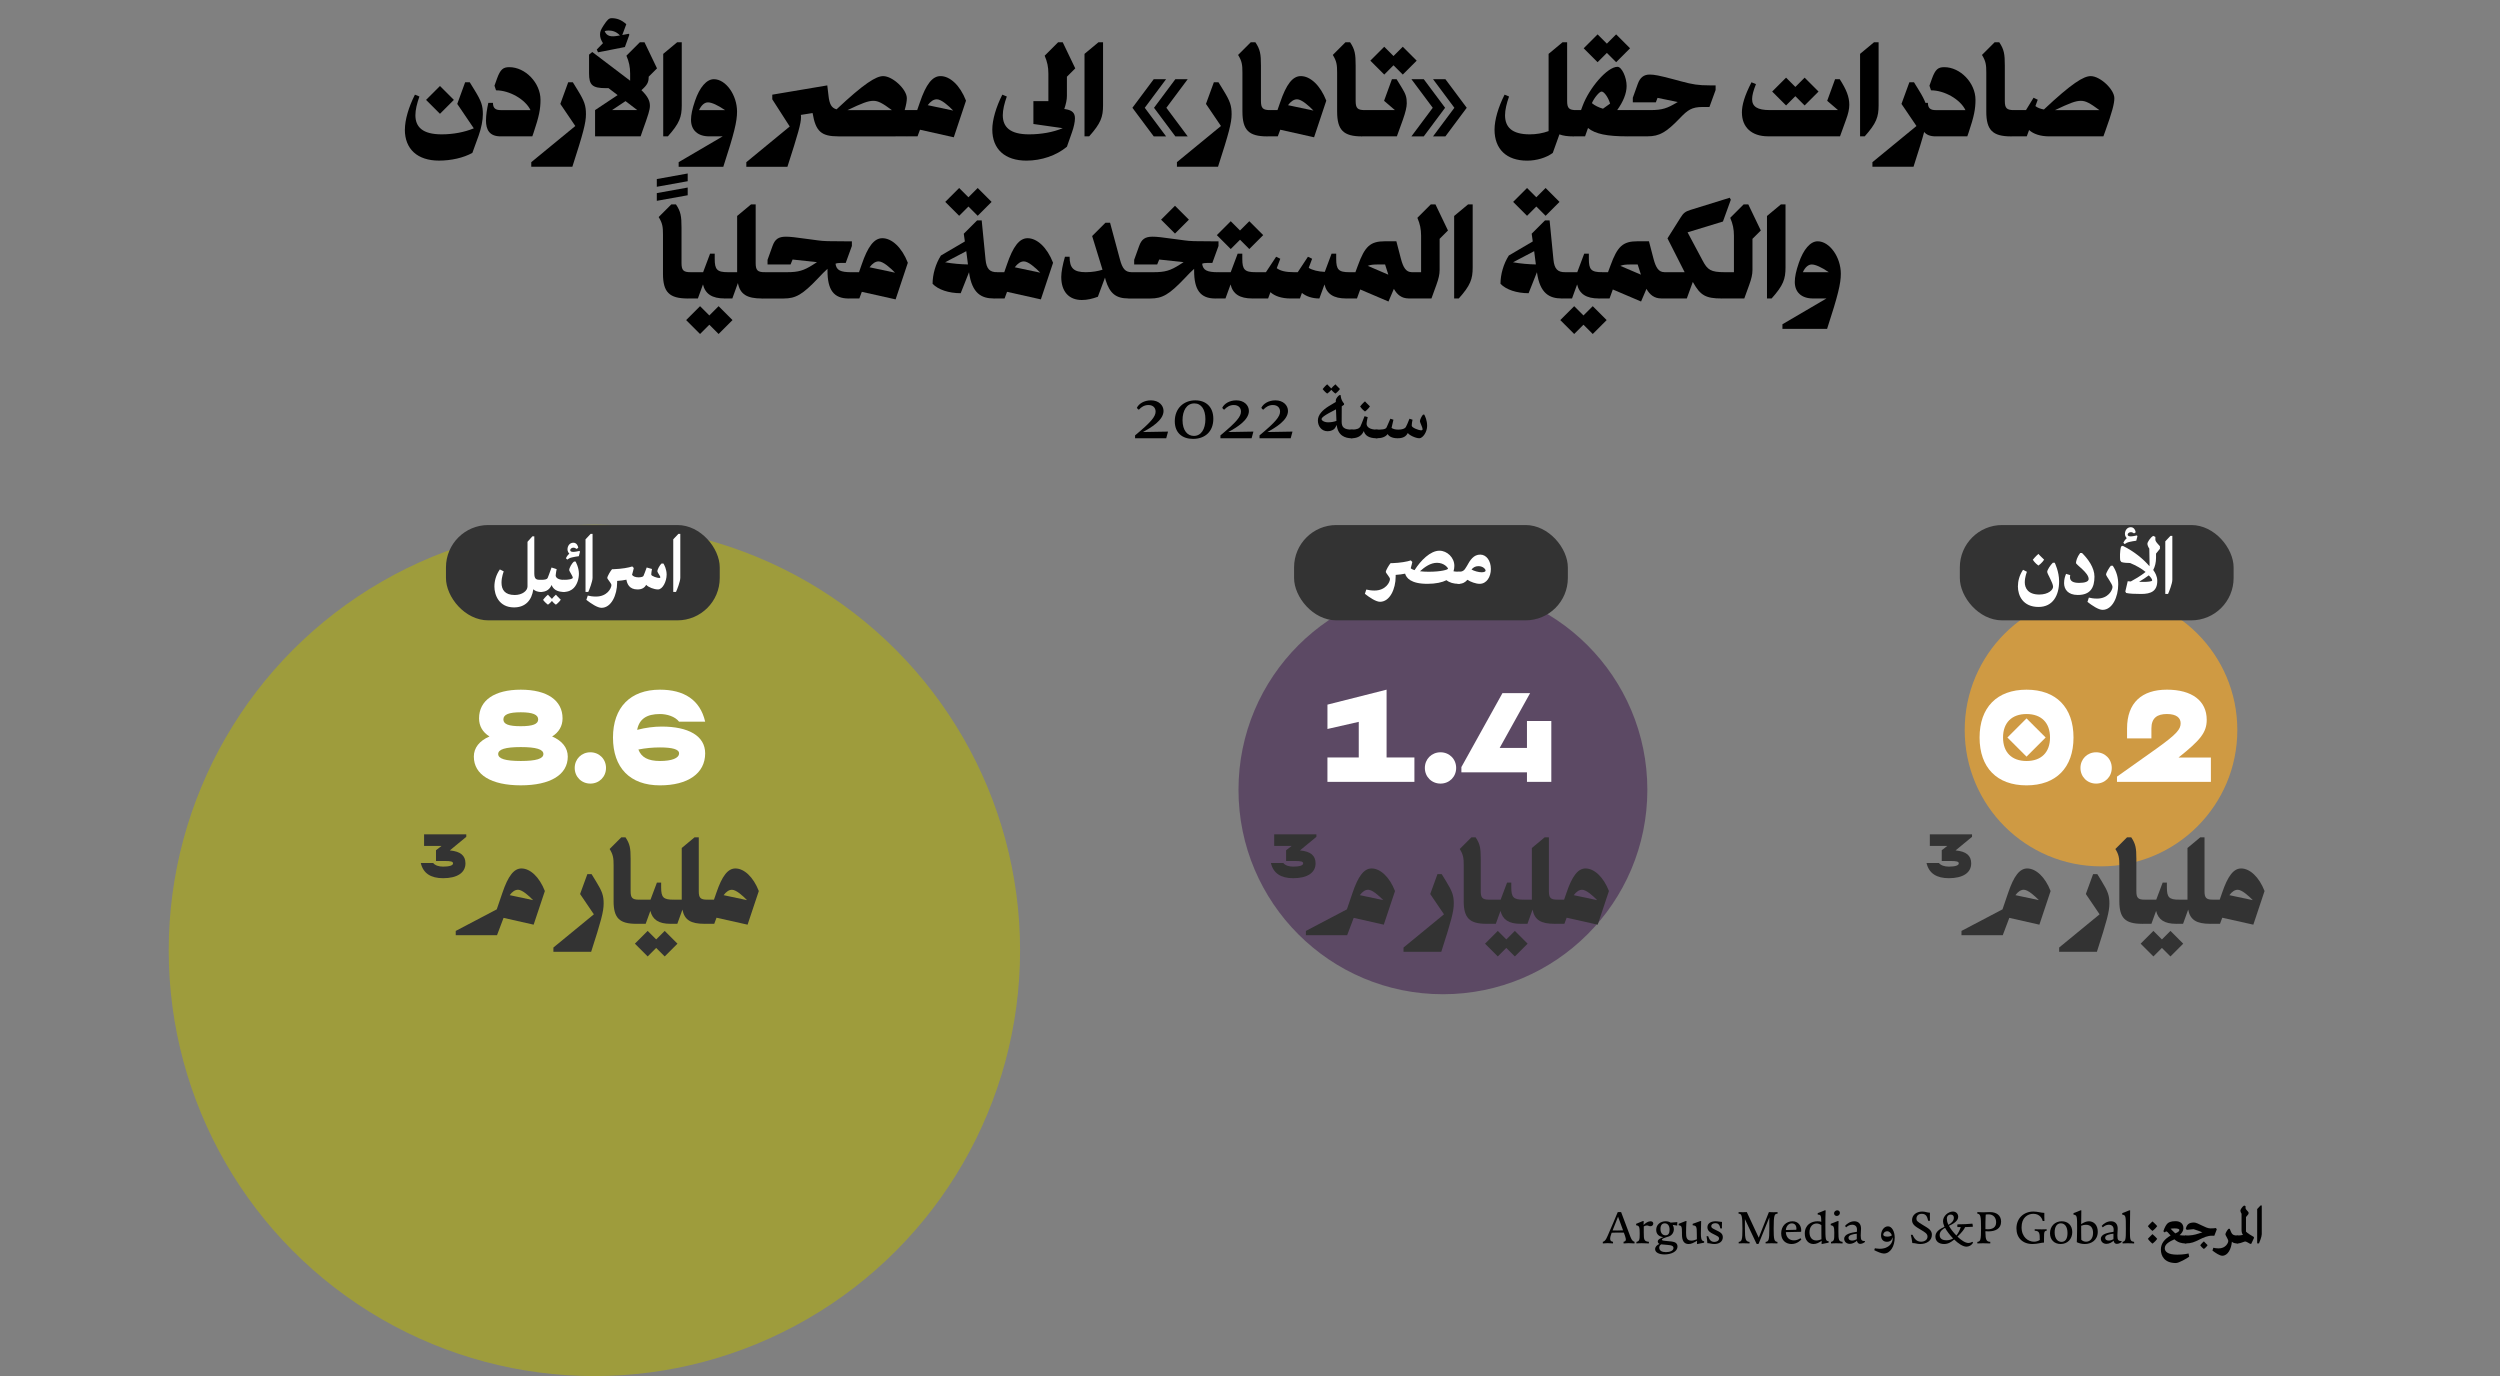 <?xml version="1.0" encoding="UTF-8"?>
<svg id="Layer_1" data-name="Layer 1" xmlns="http://www.w3.org/2000/svg" viewBox="0 0 1388 764">
  <rect x="0" y="0" width="1388" height="764" fill="#808080" stroke="none"/>
  <defs>
    <style>
      .cls-1 {
        fill: #fff;
      }

      .cls-2 {
        fill: #4e3359;
        opacity: .7;
      }

      .cls-3 {
        fill: #333;
      }

      .cls-4 {
        fill: #9e9c3c;
      }

      .cls-5 {
        fill: #cf9a43;
      }
    </style>
  </defs>
  <g>
    <path d="m894.8,684.41c-.57,1.5-.84,2.58-.84,3.36,0,1.05.51,1.5,1.59,1.68v.9s-2.04-.15-2.97-.15-2.7.15-2.7.15v-.87c1.68-.48,2.25-2.4,3.54-5.34,1.5-3.39,3.15-7.32,4.74-11.16.24-.06.57-.06.93-.06s.72,0,.96.06c2.91,7.83,3.12,8.37,4.65,12.36.69,1.83,1.23,3.66,2.79,4.11v.9s-2.28-.15-3.21-.15-2.88.15-2.88.15v-.9c.93-.18,1.26-.63,1.26-1.23,0-.36-.06-.75-.21-1.23-.15-.63-.45-1.5-.9-2.64l-3.39-.03c-1.11,0-2.67.09-3.36.09Zm6.33-1.32l-2.79-7.59-3.03,7.65,2.61.03c.81,0,2.31-.06,3.21-.09Z"/>
    <path d="m915.47,689.45v.9s-2.37-.12-4.02-.12-2.91.12-2.91.12v-.84c1.68-.42,1.83-1.2,1.83-4.5,0-3.93-.24-4.47-1.98-4.74v-.81c1.29-.48,2.43-.99,3.72-1.53h.48l-.09,2.16c1.23-1.17,2.55-2.04,3.87-2.04.93,0,1.53.48,1.53,1.26,0,.84-.63,1.5-1.62,1.5-.81,0-1.14-.45-1.92-.45-.57,0-1.23.24-1.74.57v3.33c0,4.29.24,4.92,2.85,5.19Z"/>
    <path d="m925.61,686.75c-1.38.45-2.91.93-2.91,1.53,0,.33.48.54,1.65.63.33.03,3.15.27,3.9.39,2.04.27,3.09,1.2,3.09,2.76,0,3-3.75,4.41-7.2,4.41-2.94,0-5.22-1.05-5.22-2.94,0-1.26.99-2.34,2.4-2.88-.54-.27-.93-.81-.93-1.38,0-1.11,1.56-1.83,3.09-2.43-2.22-.24-3.96-1.47-3.96-4.02,0-2.97,2.43-4.77,5.28-4.77,1.11,0,2.04.3,2.76.75l3.69-.3c0,.48-.03,1.47-.09,1.95-.66-.12-1.65-.27-2.46-.39.42.75.63,1.56.63,2.34,0,1.89-1.11,3.87-3.72,4.35Zm-.69,8.43c2.07,0,4.2-.72,4.2-2.28,0-1.35-1.5-1.56-2.91-1.68l-3.93-.36c-.81.54-1.08,1.17-1.08,1.8,0,1.83,1.68,2.52,3.72,2.52Zm2.04-12.39c0-2.52-1.23-3.6-2.7-3.6s-2.37,1.08-2.37,3.12c0,2.25,1.14,3.54,2.79,3.54,1.5,0,2.28-1.05,2.28-3.06Z"/>
    <path d="m933.83,684.47c0-3.57-.21-3.96-1.83-4.2v-.81c1.29-.48,2.61-.99,3.87-1.53h.51c-.24,1.95-.27,5.52-.27,6.54,0,2.43.27,4.32,2.94,4.32.9,0,1.83-.24,3.06-.72l-.03-2.67c0-4.53-.18-4.86-2.31-5.13v-.81c1.29-.48,2.91-.99,4.23-1.53h.48c-.06,1.98-.15,5.22-.15,6.99,0,2.04.12,4.2,1.8,4.2v.81l-3.96.78.03-1.86c-1.83,1.11-3.12,1.83-4.68,1.83-2.37,0-3.69-1.59-3.69-5.28v-.93Z"/>
    <path d="m947.93,690.2c-.06-1.11-.24-2.58-.45-3.87h.9c.51,1.53,1.26,3.18,3.42,3.18,1.29,0,2.61-.63,2.61-1.89,0-1.05-.9-1.32-3.3-2.55-1.41-.69-3.15-1.62-3.15-3.69,0-2.34,2.16-3.33,4.56-3.33,1.38,0,2.07.3,3.54.36-.03.75-.06,1.47-.06,2.16,0,.48,0,.96.03,1.44h-.93c-.36-2.25-1.38-2.91-2.7-2.91s-2.31.63-2.31,1.71c0,.81.57,1.14,2.43,2.04,2.4,1.17,3.99,1.89,3.99,4.05,0,2.79-2.52,3.78-4.74,3.78-1.53,0-2.52-.48-3.84-.48Z"/>
    <path d="m982.1,672.95s1.8.09,2.52.09c.57,0,1.95-.06,2.28-.09v.9c-1.65.09-2.16.39-2.16,8.34,0,6.18.33,7.11,2.1,7.32v.84s-1.59-.09-3.27-.09-3.3.09-3.3.09v-.84c1.74-.21,2.07-1.14,2.07-7.32v-6.3l-5.97,14.7c-.39.12-.75.12-1.11,0l-6.48-13.74v5.34c0,6.18.48,7.11,2.58,7.32v.84s-1.68-.09-3.36-.09-2.67.09-2.67.09v-.84c1.74-.21,2.07-1.14,2.07-7.32,0-7.5-.45-8.34-2.13-8.34v-.9c.33.03,2.04.06,2.43.06.87,0,2.13-.06,2.13-.06l6.63,14.22,5.64-14.22Z"/>
    <path d="m991.49,684.08c.21,3.15,2.07,4.56,4.53,4.56,1.2,0,2.43-.39,3.57-1.17.21.18.39.42.51.66,0,0-2.01,2.55-5.43,2.55-2.97,0-5.76-1.89-5.76-5.91,0-4.23,2.94-6.72,6.27-6.72s4.86,2.58,4.86,4.98c0,.3-.03.6-.06.87l-8.49.18Zm5.88-1.98c0-1.68-.87-2.88-2.61-2.88-1.38,0-3.03,1.2-3.27,3.69l5.82-.15c.06-.24.06-.45.06-.66Z"/>
    <path d="m1011.38,688.88c-1.38,1.02-2.88,1.8-4.53,1.8-2.67,0-4.83-2.1-4.83-5.82,0-4.86,3.63-6.81,7.08-6.81.9,0,1.62.09,2.07.3,0-3.51-.3-3.99-1.98-3.99v-.84c1.32-.45,2.61-.96,3.87-1.53h.54c-.15,3.87-.15,4.71-.15,8.52,0,7.68.06,8.52,1.8,8.61v.81l-3.9.78c.03-.36.03-1.26.03-1.83Zm-.12-.81v-.72c0-1.02-.03-2.22-.03-2.97v-4.2c-.87-.6-1.74-.9-2.61-.9-2.4,0-3.99,1.92-3.99,4.86,0,2.7,1.29,4.56,3.81,4.56.93,0,1.77-.27,2.82-.63Z"/>
    <path d="m1022.99,689.48v.9s-1.8-.12-3.57-.12c-1.56,0-2.85.09-2.85.09v-.84c1.77-.48,1.83-1.17,1.83-5.07,0-3.42-.39-3.96-1.98-4.17v-.81c1.29-.48,2.55-.99,3.87-1.53h.48c-.09,2.1-.09,3.69-.09,5.79,0,4.95.27,5.49,2.31,5.76Zm-2.94-17.52c.84,0,1.47.63,1.47,1.44,0,.93-.81,1.71-1.74,1.71-.84,0-1.53-.63-1.53-1.47,0-.9.87-1.68,1.8-1.68Z"/>
    <path d="m1030.97,688.82c-.87.9-2.43,1.77-3.96,1.77-1.89,0-3.12-1.29-3.12-2.79,0-2.7,3.84-3.42,7.05-3.9.03-.51.06-.96.06-1.2.03-1.8-1.05-2.73-2.7-2.73-1.41,0-2.55.72-3.33,1.44-.24-.24-.48-.54-.6-.81,1.05-1.23,2.94-2.55,5.16-2.55,2.34,0,3.75,1.53,3.72,4.17,0,.9-.18,2.22-.18,3.72,0,2.55.51,3.09,2.34,3.09v.48c-.48.51-1.65,1.08-2.61,1.08-1.2,0-1.65-.84-1.83-1.77Zm-.09-3.36v-.51c-2.1.24-4.59.69-4.59,2.22,0,1.23,1.02,1.59,2.01,1.59.9,0,1.92-.36,2.58-.75v-2.55Z"/>
    <path d="m1051.94,687.08c0,4.86-2.4,8.88-6.03,8.88-1.47,0-3.72-1.08-5.31-1.86l.33-1.08s1.38.3,2.67.3c5.49,0,7.2-3.6,7.2-5.46,0-.3-.06-.63-.12-.93-.15.66-.33,1.08-.54,1.41-.3.45-1.08,1.11-2.49,1.11-2.22,0-3.3-1.53-3.3-3.57,0-2.49,1.53-5.01,3.87-5.01,2.19,0,3.72,2.91,3.72,6.21Zm-1.56-1.23c-.48-1.23-1.38-2.25-2.61-2.25-1.47,0-2.19,1.23-2.19,1.8,0,.51.39,1.17,2.25,1.17.99,0,1.92-.21,2.55-.72Z"/>
    <path d="m1061.84,685.55c.78,1.65,1.92,3.84,4.71,3.84,1.83,0,3.6-.93,3.6-2.82,0-1.59-1.29-2.37-3.96-3.96-2.82-1.65-4.62-2.79-4.62-5.22,0-2.88,2.52-4.74,5.64-4.74,1.68,0,2.58.54,4.02.63h.27c-.03.69-.03,1.38-.03,2.04s0,1.83.03,2.46h-.99c-.42-1.41-.63-3.87-3.51-3.87-1.98,0-3,1.17-3,2.76,0,1.08.45,1.56,3.48,3.39,3.3,1.98,5.1,2.94,5.1,5.49,0,3.33-3,5.13-6.48,5.13-1.86,0-2.4-.51-4.38-.54-.18-1.56-.51-3.12-.84-4.59h.96Z"/>
    <path d="m1088.6,681.26c-.57.03-1.2,0-1.83,0-.09-.45-.15-.99.06-1.5,3.24,0,5.55-.18,8.25-.39.15.39.3,1.38.21,1.74l-4.26.18c-.51,1.2-1.62,2.73-4.26,5.28,2.07,1.98,4.35,3.54,6.12,3.54.57,0,1.38-.18,2.1-.66l.48.45c-.93,1.65-2.52,2.25-3.72,2.25-1.95,0-4.5-1.74-6.78-3.96-1.74,1.47-3.33,2.49-5.64,2.49-2.7,0-4.8-1.41-4.8-4.11s2.25-4.14,5.04-5.46l-.12-.3c-.48-1.08-.69-2.04-.69-2.79,0-3.06,3.03-5.37,5.49-5.37,2.01,0,2.94,1.5,2.94,2.91,0,2.31-2.67,3.9-5.13,5.04.9,1.68,2.43,3.63,4.14,5.37,1.02-1.29,1.98-3.21,2.4-4.71Zm-11.7,4.44c0,2.25,1.89,2.91,3.75,2.91,1.56,0,2.82-.48,3.72-1.02-1.89-1.95-3.54-4.14-4.47-5.91-1.5.81-3,2.04-3,4.02Zm4.86-5.67c1.35-.75,3.03-2.01,3.03-3.9,0-1.11-.63-1.8-1.71-1.8-.75,0-2.19.33-2.19,2.34,0,.69.18,1.8.66,2.91.06.15.15.3.21.45Z"/>
    <path d="m1097.81,690.35v-.84c1.8-.24,2.07-1.14,2.07-7.68s-.27-7.86-2.07-8.01v-.87s1.74.12,3.15.12,3.09-.12,3.84-.12c3.66,0,6.21,1.8,6.21,5.31,0,3.99-3.3,5.4-7.02,5.4-.54,0-1.11-.03-1.68-.09v.72c.03,4.02.57,5.13,2.7,5.16v.9s-2.22-.09-4.02-.09c-1.53,0-3.18.09-3.18.09Zm4.5-11.58v3.66c.42.06.87.06,1.32.06,2.28,0,4.62-.78,4.62-3.87,0-2.4-1.38-4.41-4.17-4.41-1.2,0-1.59.12-1.59.12,0,0-.18,2.4-.18,4.44Z"/>
    <path d="m1136.3,682.49v.81c-1.02,0-1.38.63-1.41,1.98-.06,1.44-.06,2.28-.06,2.91v1.68c-1.47,0-3.63.81-6.36.81-5.58,0-8.94-3.51-8.94-8.67,0-5.76,4.2-9.36,9.39-9.36,2.28,0,4.44.72,5.82.72h.27v2.01c0,.72.03,1.86.06,2.52h-.96c-.18-.84-1.23-3.99-5.19-3.99-3.3,0-6.54,2.22-6.54,7.44,0,5.52,3.66,8.04,6.9,8.04,1.2,0,2.31-.36,3.21-.96,0-3.78-.12-5.01-2.82-5.13v-.81s2.4.06,4.05.06,2.58-.06,2.58-.06Z"/>
    <path d="m1138.16,684.71c0-3.93,2.76-6.66,6.51-6.66,3.42,0,5.85,2.22,5.85,6.03s-2.64,6.6-6.42,6.6c-3.51,0-5.94-2.31-5.94-5.97Zm9.72-.09c0-3.66-1.59-5.43-3.72-5.43s-3.42,1.89-3.42,4.95c0,3.42,1.56,5.34,3.81,5.34,2.07,0,3.33-1.59,3.33-4.86Z"/>
    <path d="m1164.68,683.84c0,4.74-3.6,6.84-7.23,6.84-1.92,0-3.48-.57-4.41-1.02,0,0,.18-4.83.18-7.47,0-7.05,0-7.53-2.01-7.83v-.84c1.29-.45,2.58-.96,3.87-1.53h.48c-.03.42-.06,5.16-.09,7.65,1.56-1.02,2.88-1.59,4.32-1.59,2.55,0,4.89,1.95,4.89,5.79Zm-9.15,4.47c.63.6,1.53,1.08,2.67,1.08,2.01,0,3.87-1.56,3.87-4.89,0-2.76-1.29-4.5-3.96-4.5-.75,0-1.62.15-2.64.54v3.72c0,1.35,0,2.7.06,4.05Z"/>
    <path d="m1173.47,688.82c-.87.9-2.43,1.77-3.96,1.77-1.89,0-3.12-1.29-3.12-2.79,0-2.7,3.84-3.42,7.05-3.9.03-.51.06-.96.06-1.2.03-1.8-1.05-2.73-2.7-2.73-1.41,0-2.55.72-3.33,1.44-.24-.24-.48-.54-.6-.81,1.05-1.23,2.94-2.55,5.16-2.55,2.34,0,3.75,1.53,3.72,4.17,0,.9-.18,2.22-.18,3.72,0,2.55.51,3.09,2.34,3.09v.48c-.48.51-1.65,1.08-2.61,1.08-1.2,0-1.65-.84-1.83-1.77Zm-.09-3.36v-.51c-2.1.24-4.59.69-4.59,2.22,0,1.23,1.02,1.59,2.01,1.59.9,0,1.92-.36,2.58-.75v-2.55Z"/>
    <path d="m1182.65,671.99c-.09,3.87-.12,8.82-.12,11.22,0,5.31.12,5.94,2.34,6.27v.9s-1.8-.12-3.57-.12c-1.56,0-2.85.09-2.85.09v-.84c1.74-.48,1.83-1.14,1.83-7.32,0-7.05,0-7.53-2.01-7.83v-.84c1.29-.45,2.58-.96,3.87-1.53h.51Z"/>
    <path d="m1192.49,680.75s1.35-1.53,2.55-2.61c0,0,1.83,1.56,2.64,2.61-1.05,1.56-2.64,2.67-2.64,2.67-1.44-1.11-2.55-2.67-2.55-2.67Zm0,7.05s1.35-1.53,2.55-2.61c0,0,1.83,1.56,2.64,2.61-1.05,1.56-2.64,2.67-2.64,2.67-1.44-1.11-2.55-2.67-2.55-2.67Z"/>
    <path d="m1215.44,697.7c-1.2.96-5.76,3.54-7.38,3.54-6.39,0-8.34-3.96-8.34-7.5s2.22-5.91,5.4-7.77c-1.44-1.77-1.98-2.28-2.43-2.28-.39,0-.75.57-.75.57l-.84-.63c.78-2.55,1.74-3.78,2.19-4.26.57-.63,1.89-1.38,4.53-1.38,2.49,0,4.41,1.2,4.41,3.9,0,1.5-.9,2.82-2.13,3.87,1.14.18,2.28.21,3.33.21l.48.09v4.2l-.48.09c-2.01,0-4.2-.45-6.21-2.28-2.7,1.23-5.34,2.61-5.34,4.95,0,1.86,1.65,3.57,6.96,3.57,3.6,0,6.24-.66,6.24-.66l.36,1.77Zm-8.04-15.69c-.93,0-1.68.06-2.28.18.84.81,1.8,1.89,2.58,2.58,1.8-.69,2.28-1.32,2.28-1.86,0-.48-.63-.9-2.58-.9Z"/>
    <path d="m1230.74,682.58l-1.35,3.51-1.26-.03c-2.49,0-4.71.99-6.99,2.13-2.79,1.38-4.44,2.16-7.71,2.16l-.48-.09v-4.05l.48-.24c3,0,4.74-.3,6.99-1.02.69-.21,1.44-.48,2.34-.75-1.62-.63-3.3-1.32-4.89-1.77l-3.81.39-.51-.78c.15-.51.57-1.74,1.35-2.4.6-.54,1.68-.9,3.18-.9,2.25,0,6.36,3.27,9.12,3.27.99,0,2.76-.09,3.12-.21l.42.78Zm-5.07,8.73c-.75,1.2-2.07,2.13-2.07,2.13-1.29-.9-2.04-2.1-2.04-2.1,0,0,.96-1.23,2.04-2.13,0,0,.93,1.05,2.07,2.1Z"/>
    <path d="m1242.68,686.06v4.2l-.48.09c-1.65,0-2.52-.39-3.06-.96-.33,4.08-2.28,7.8-5.31,7.8-1.47,0-3.75-1.56-5.49-2.88l.51-1.56c.75.18,1.71.36,2.97.36,3.84,0,5.31-3,5.31-4.11,0-.96-1.59-3.12-1.59-3.72,0-.63,1.02-2.4,1.74-3.06h.69c.3.75.54,1.47.9,2.19.54,1.05,1.29,1.56,3.33,1.56l.48.09Z"/>
    <path d="m1251.38,687.38l-1.44,3.12-.57.12c-1.02-.57-2.31-1.35-2.79-1.35-.3,0-.72.15-1.23.36-.81.3-1.86.72-3.15.72l-.48-.09v-4.2l.48-.09c1.17,0,2.19-.21,3.09-.36-.42-.57-.78-1.41-.78-2.64v-9.09c-.42-.63-.66-1.32-.66-1.74,0-.57,1.05-2.25,2.1-2.85l.78.36v.96c0,.6.33.99,1.65,2.43v.93l-1.41,1.74v8.07c.9,1.02,3.06,2.19,4.38,3l.03.6Z"/>
    <path d="m1255.73,685.22c0,1.32-1.17,4.32-1.56,5.13h-.99v-19.08l1.86-1.98h.69v15.93Z"/>
  </g>
  <g>
    <path d="m224.8,71.93c0-5.32,2.06-12.44,5.57-19.38l2.49,1.03c-1.37,3.86-2.23,7.38-2.23,10.38,0,6.52,3.95,10.63,14.58,10.63,6.43,0,12.69-1.2,17.84-3.34l-9.18-13.55,4.37-12.01h2.57l2.74,4.46c3.69,6,4.54,8.49,4.54,13.29,0,3.26-.86,7.63-2.31,11.75l-3.52,9.69c-4.89,2.74-11.75,4.29-18.53,4.29-11.92,0-18.96-6.35-18.96-17.24Zm19.47-24.19l7.72,7.72-7.72,7.72-7.72-7.72,7.72-7.72Z"/>
    <path d="m269.83,66.79c0-2.83.51-6.18,1.29-9.69h2.57c0,3,1.46,4.03,4.29,4.03h16.55c-2.83-5.92-11.58-10.98-19.13-10.98l-.86-2.57,1.37-3.86c1.89-5.23,3.43-6.43,6.86-6.43,8.92,0,17.32,8.75,17.32,18.1,0,5.15-.77,9.18-3.86,18.35l-.69,1.97h-17.58c-6.18,0-8.15-3.6-8.15-8.92Z"/>
    <path d="m294.97,90.03l24.44-20.07-8.32-12.27,4.38-12.01h2.57l2.74,4.46c3.69,6,4.54,8.49,4.54,13.29s-1.54,10.55-7.55,29.16h-22.81v-2.57Z"/>
    <path d="m330.39,61.12l12.52-8.32-5.06-3.86h-1.46c-7.55,0-9.35-1.72-9.35-8.23v-10.38l1.8-1.46,21.01,15.95v-3.95c0-3.69-.6-6.52-2.06-9.95l7.46-7.46h2.57l6.95,14.5-4.63,4.63v.26c0,2.83-.86,4.46-4.03,7.2,3.43,3.35,4.72,5.83,4.72,8.66,0,2.23-.86,4.97-4.12,13.98l-1.03,3h-25.3v-14.58Zm4.38-37.14c-1.12-1.72-1.63-3.26-1.63-4.8,0-1.63.43-2.66,1.97-5.06,2.06-3.17,3-4.03,4.46-4.03,2.66,0,5.32.77,8.15,3.35l-2.23,6,3.6-.69.34.51-2.49,6.86-14.92,2.92-.69-1.54,3.43-3.52Zm8.32-4.12l1.12-.17c-2.23-2.4-4.63-2.74-6.35-2.74-.77,0-1.54.09-2.14.34,1.12,2.92,3.6,3.26,7.38,2.57Zm10.72,41.25l-6.52-4.97-7.46,4.97h13.98Z"/>
    <path d="m368.22,29.91l7.72-6.43h2.57v34.99c0,6.43-1.2,9.95-7.72,17.24h-2.57V29.91Z"/>
    <path d="m376.79,90.03l24.44-14.32h-7.46c-6.35,0-10.12-3.43-10.12-9.18,0-2.74.69-6.09,2.23-10.55,2.57-7.55,6.43-12.01,10.46-12.01,6.61,0,12.87,8.75,12.87,18.01,0,5.49-1.54,11.92-7.63,30.62h-24.79v-2.57Zm25.73-28.9c-3.95-2.74-7.46-4.29-9.43-4.29s-3.69,1.54-4.97,4.29h14.41Z"/>
    <path d="m497.47,75.45l-.09.26h-31.91c-9.43,0-12.61-2.66-14.32-12.95l-6.52,1.03c.09.51.09.94.09,1.37,0,3.26-1.54,8.83-7.55,27.45h-22.81v-2.57l24.1-19.81-9.69-15.1v-2.57l30.54-5.15.69,5.83c.51,4.55,1.63,6.69,4.46,7.46,15.44-14.5,21.96-18.44,25.9-18.44,5.23,0,13.12,7.38,13.12,12.26,0,1.54-.34,3.6-1.2,6.6h2.92v12.87l-1.72,1.72h-6v-.26Zm-2.31-14.32c-5.32-3.95-7.63-5.15-10.29-5.15-2.92,0-6.26,1.29-14.32,5.15h24.62Z"/>
    <path d="m510.78,72.02l-1.37,3.69h-5.92v-12.87l1.71-1.72h4.03l1.46-4.2c3.43-10.12,6.95-14.67,11.49-14.67,5.23,0,10.81,5.06,14.15,13.64l-6.78,20.33-18.78-4.2Zm18.44-10.63c-2.66-2.75-6.6-6.26-9.09-6.26-1.8,0-3.43,1.12-5.06,3.26l14.15,3Z"/>
    <path d="m550.92,71.93c0-5.32,2.06-12.44,5.57-19.38l2.49,1.03c-1.37,3.86-2.23,7.38-2.23,10.38,0,6.52,3.95,10.63,14.58,10.63,6.78,0,13.47-1.2,18.7-3.43l-16.29-2.32v-12.69h8.32v-15.27c0-3.69-.6-6.52-2.06-9.95l7.46-7.46h2.57l6.95,14.5-4.63,4.63v10.64c0,2.14-.51,4.46-1.46,7.29l.69.09c3.69.6,5.23,2.06,5.23,5.06,0,1.97-.6,4.89-1.72,7.98l-2.74,7.8c-5.83,4.89-14.15,7.72-22.47,7.72-11.92,0-18.96-6.35-18.96-17.24Z"/>
    <path d="m602.12,29.91l7.72-6.43h2.57v34.99c0,6.43-1.2,9.95-7.72,17.24h-2.57V29.91Z"/>
    <path d="m628.71,59.84l11.84-15.87h6.86l-11.84,15.87,11.84,15.87h-6.86l-11.84-15.87Zm23.84-15.87h6.86l-11.84,15.87,11.84,15.87h-6.86l-11.84-15.87,11.84-15.87Z"/>
    <path d="m653.42,90.03l24.45-20.07-8.32-12.27,4.38-12.01h2.57l2.74,4.46c3.69,6,4.55,8.49,4.55,13.29s-1.54,10.55-7.55,29.16h-22.81v-2.57Z"/>
    <path d="m689.79,61.98v-21.79c0-4.12-.26-6.26-2.4-9.69l7.03-7.03h2.57c2.66,3.95,3.09,6.52,3.09,12.95v19.56c0,4.12,1.03,5.15,5.15,5.15v12.87l-1.71,1.72c-10.21,0-13.72-3.52-13.72-13.72Z"/>
    <path d="m710.8,72.02l-1.37,3.69h-5.92v-12.87l1.72-1.72h4.03l1.46-4.2c3.43-10.12,6.95-14.67,11.49-14.67,5.23,0,10.81,5.06,14.15,13.64l-6.78,20.33-18.78-4.2Zm18.44-10.63c-2.66-2.75-6.61-6.26-9.09-6.26-1.8,0-3.43,1.12-5.06,3.26l14.15,3Z"/>
    <path d="m742.37,61.98v-21.79c0-4.12-.26-6.26-2.4-9.69l7.03-7.03h2.57c2.66,3.95,3.09,6.52,3.09,12.95v19.56c0,4.12,1.03,5.15,5.15,5.15v12.87l-1.71,1.72c-10.21,0-13.72-3.52-13.72-13.72Z"/>
    <path d="m756.09,62.84l1.71-1.72h16.64l-6-5.15,4.37-12.01h2.57l2.74,4.46c2.4,3.86,2.92,5.57,2.92,8.92,0,2.06-.69,4.97-2.14,9.09l-3.35,9.26h-19.47v-12.87Zm12.44-36.88l5.14,5.15,5.15-5.15,7.72,7.72-7.72,7.72-5.15-5.15-5.14,5.15-7.72-7.72,7.72-7.72Z"/>
    <path d="m795.46,59.84l-11.84-15.87h6.86l11.84,15.87-11.84,15.87h-6.86l11.84-15.87Zm.17,15.87l11.84-15.87-11.84-15.87h6.86l11.84,15.87-11.84,15.87h-6.86Z"/>
    <path d="m829.77,71.93c0-5.32,2.06-12.44,5.57-19.38l2.49,1.03c-1.37,3.86-2.23,7.38-2.23,10.38,0,6.52,3.69,10.63,13.72,10.63,3.6,0,7.21-.6,10.46-1.8V29.91l7.72-6.43h2.57v32.51c0,4.12,1.03,5.15,5.15,5.15v12.87l-1.71,1.72c-3.17,0-5.66-.34-7.72-1.12l-3.69,10.29c-3.69,2.74-9.09,4.29-14.24,4.29-11.41,0-18.1-6.35-18.1-17.24Z"/>
    <path d="m881.66,71.07l-1.63,4.63h-6.6v-12.87l1.71-1.72h2.66l.86-2.32c3.6-9.78,13.64-21.7,19.38-21.7,2.32,0,5.06,5.75,5.06,10.64,0,4.2-1.97,8.83-5.23,13.38h7.2v12.87l-1.71,1.72c-10.98,0-17.67-1.29-21.7-4.63Zm5.32-51.98l5.15,5.15,5.15-5.15,7.72,7.72-7.72,7.72-5.15-5.15-5.15,5.15-7.72-7.72,7.72-7.72Zm3,41.26l3.95-2.83c-.95-3.26-3.26-6.69-4.72-6.69-1.2,0-4.03,3.34-5.4,6.43,1.63,1.37,3.77,2.4,6.17,3.09Z"/>
    <path d="m903.37,62.84l1.71-1.72h11.32c6.52,0,9.35-1.03,14.58-4.2l.52-.26-11.24-2.32-.94,2.49h-12.78v-2.57l2.74-7.63c1.29-3.6,3.35-5.23,6.6-5.23,2.57,0,5.23.51,13.04,2.57l4.46,1.2c6.35,1.72,9.52,2.23,15.78,2.23h3.35v2.57l-3.43,9.43h-3.77c-6,0-8.32,1.71-12.44,6-7.72,8.06-11.49,10.29-18.18,10.29h-11.32v-12.87Z"/>
    <path d="m967.1,62.58c0-4.29,1.46-9.35,5.32-16.9l2.49,1.03c-1.37,3.43-2.14,6.18-2.14,8.32,0,4.2,3,6.09,9.78,6.09h37.91l-6-5.15,4.38-12.01h2.57c3.69,5.75,5.32,9.78,5.32,14.24,0,2.4-.6,4.97-1.8,8.23l-3.35,9.26h-39.97c-9.18,0-14.49-5.15-14.49-13.12Zm24.53-19.47l5.15,5.15,5.15-5.15,7.72,7.72-7.72,7.72-5.15-5.15-5.15,5.15-7.72-7.72,7.72-7.72Z"/>
    <path d="m1032.71,29.91l7.72-6.43h2.57v34.99c0,6.43-1.2,9.95-7.72,17.24h-2.57V29.91Z"/>
    <path d="m1039.58,90.03l24.44-20.07-8.32-12.27,4.38-12.01h2.57l2.74,4.46c3.69,6,4.54,8.49,4.54,13.29s-1.54,10.55-7.55,29.16h-22.81v-2.57Z"/>
    <path d="m1066.51,66.79c0-2.83.52-6.18,1.29-9.69h2.57c0,3,1.46,4.03,4.29,4.03h16.55c-2.83-5.92-11.58-10.98-19.12-10.98l-.86-2.57,1.37-3.86c1.89-5.23,3.43-6.43,6.86-6.43,8.92,0,17.33,8.75,17.33,18.1,0,5.15-.77,9.18-3.86,18.35l-.69,1.97h-17.58c-6.18,0-8.15-3.6-8.15-8.92Z"/>
    <path d="m1102.79,61.98v-21.79c0-4.12-.26-6.26-2.4-9.69l7.03-7.03h2.57c2.66,3.95,3.09,6.52,3.09,12.95v19.56c0,4.12,1.03,5.15,5.14,5.15v12.87l-1.71,1.72c-10.21,0-13.72-3.52-13.72-13.72Z"/>
    <path d="m1126.55,72.19l-1.29,3.52h-8.75v-12.87l1.71-1.72h6.61l4.2-6.86,2.32,1.12-1.29,3.52c1.2.94,2.75,1.54,4.72,1.89,15.52-14.58,22.04-18.53,25.99-18.53,5.23,0,13.12,7.38,13.12,12.26,0,3-1.2,7.63-4.97,18.1l-1.11,3.09h-30.11c-4.8,0-8.75-1.29-11.15-3.52Zm39.03-11.06c-5.32-3.95-7.63-5.15-10.29-5.15-2.92,0-6.26,1.29-14.32,5.15h24.62Z"/>
    <path d="m364.66,99.41l17.15-3.09v4.29l-17.15,3.09v-4.29Zm0,7.8l17.15-3.09v4.29l-17.15,3.09v-4.29Z"/>
    <path d="m368.09,151.98v-21.79c0-4.12-.26-6.26-2.4-9.69l7.03-7.03h2.57c2.66,3.95,3.09,6.52,3.09,12.95v19.56c0,4.12,1.03,5.15,5.14,5.15v12.87l-1.71,1.72c-10.21,0-13.72-3.52-13.72-13.72Z"/>
    <path d="m388.67,169.99l5.15,5.15,5.15-5.15,7.72,7.72-7.72,7.72-5.15-5.15-5.15,5.15-7.72-7.72,7.72-7.72Zm1.63-12.09l-2.83,7.8h-5.66v-12.87l1.71-1.72h6.86l3.86-10.29h2.57v2.92c0,5.92,1.29,7.38,7.29,7.38v12.87l-1.72,1.72c-7.03,0-10.81-2.49-12.09-7.8Z"/>
    <path d="m409.69,157.13l-3.09,8.58h-4.2v-12.87l1.71-1.72h5.15v-31.22l7.72-6.43h2.57v32.51c0,4.12,1.03,5.15,5.15,5.15v12.87l-1.72,1.72c-8.23,0-12.09-2.32-13.29-8.58Z"/>
    <path d="m422.98,152.84l1.71-1.72h12.18c6.43,0,9.35-.86,14.58-4.2l2.14-1.37-13.55-1.46-1.12,2.75h-12.78v-2.57l2.74-7.63c1.37-3.86,3.35-5.23,7.46-5.23,2.23,0,4.89.26,13.38,1.46l4.46.6c2.92.43,6,.51,15.44.51h3.35v2.57l-3.43,9.44h-2.92c-.94,0-1.89.08-2.74.43.51,3.69,2.74,4.72,9.01,4.72v12.87l-1.71,1.72c-8.32,0-11.75-4.8-11.75-15.44v-1.03c-1.46,1.29-3.17,3-5.32,5.32-8.49,8.92-12.27,11.15-18.96,11.15h-12.18v-12.87Z"/>
    <path d="m478.48,162.02l-1.37,3.69h-5.92v-12.87l1.71-1.72h4.03l1.46-4.2c3.43-10.12,6.95-14.67,11.49-14.67,5.23,0,10.81,5.06,14.15,13.64l-6.78,20.33-18.78-4.2Zm18.44-10.63c-2.66-2.75-6.6-6.26-9.09-6.26-1.8,0-3.43,1.12-5.06,3.26l14.15,3Z"/>
    <path d="m538.01,151.12l-4.63,11.67c-6.6,0-12.52-1.97-15.61-5.23,0-5.23,1.71-11.15,4.63-15.7l13.29-7.81-.6-4.29,7.38-7.38h2.57l2.14,21.79c.52,5.23,2.4,6.95,6.35,6.95v12.87l-1.72,1.72c-6.78,0-12.18-2.66-13.81-14.58Zm-.6-4.29l-.94-7.38-11.75,6.17c4.29.77,8.75,1.12,12.69,1.2Zm-4.89-42.46l5.15,5.15,5.14-5.15,7.72,7.72-7.72,7.72-5.14-5.15-5.15,5.15-7.72-7.72,7.72-7.72Z"/>
    <path d="m559.11,162.02l-1.37,3.69h-5.92v-12.87l1.72-1.72h4.03l1.46-4.2c3.43-10.12,6.95-14.67,11.49-14.67,5.23,0,10.81,5.06,14.15,13.64l-6.78,20.33-18.78-4.2Zm18.44-10.63c-2.66-2.75-6.61-6.26-9.09-6.26-1.8,0-3.43,1.12-5.06,3.26l14.15,3Z"/>
    <path d="m613.83,155.41l-.34-1.29-3.95,10.64c-3.09,1.12-5.83,1.8-8.92,1.8-7.2,0-11.41-4.72-11.41-12.78,0-2.75.77-6.78,2.06-11.24h2.57c0,6.43,2.32,8.58,9.01,8.58,3.6,0,6.86-.6,9.26-1.37l-5.75-18.7,7.38-7.38h2.57l5.49,20.41c1.37,5.15,3,7.03,6.43,7.03v12.87l-1.71,1.72c-6.86,0-10.38-2.66-12.7-10.29Z"/>
    <path d="m626.53,152.84l1.71-1.72h12.18c6.43,0,9.35-.86,14.58-4.2l2.14-1.37-13.55-1.46-1.12,2.75h-12.78v-2.57l2.74-7.63c1.37-3.86,3.35-5.23,7.46-5.23,2.23,0,4.89.26,13.38,1.46l4.46.6c2.92.43,6,.51,15.44.51h3.35v2.57l-3.43,9.44h-2.92c-.94,0-1.89.08-2.74.43.51,3.69,2.74,4.72,9.01,4.72v12.87l-1.71,1.72c-8.32,0-11.75-4.8-11.75-15.44v-1.03c-1.46,1.29-3.17,3-5.32,5.32-8.49,8.92-12.27,11.15-18.96,11.15h-12.18v-12.87Zm25.82-38.6l7.72,7.72-7.72,7.72-7.72-7.72,7.72-7.72Z"/>
    <path d="m683.22,157.9l-2.83,7.8h-5.66v-12.87l1.71-1.72h6.86l3.86-10.29h2.57v2.92c0,5.92,1.29,7.38,7.29,7.38v12.87l-1.72,1.72c-7.03,0-10.81-2.49-12.09-7.8Zm.09-35.08l5.15,5.15,5.15-5.15,7.72,7.72-7.72,7.72-5.15-5.15-5.15,5.15-7.72-7.72,7.72-7.72Z"/>
    <path d="m705.35,162.19l-1.29,3.52h-8.75v-12.87l1.71-1.72h5.83l5.66-8.58,2.31,1.12-1.97,5.23c2.06,1.54,5.06,2.23,9.52,2.23h2.14l5.66-8.58,2.32,1.12-1.89,5.06c2.06,1.29,5.23,2.06,8.92,2.23l3.77-10.12h2.57v2.92c0,5.92,1.29,7.38,7.29,7.38v12.87l-1.71,1.72c-7.03,0-10.81-2.49-12.09-7.8l-2.83,7.8c-3.86,0-7.29-1.12-9.69-3.09l-1.12,3.09h-5.23c-4.8,0-8.75-1.29-11.15-3.52Z"/>
    <path d="m755.19,160.73l-1.8,4.97h-5.92v-12.87l1.71-1.72h3.35l1.37-3.69c3.86-10.64,6.86-13.47,15.01-13.47h6.35l2.57,9.86c1.29,4.8,2.83,7.29,6,7.29v12.87l-1.72,1.72c-3.86,0-6.35-1.97-8.23-5.32l-3,7.03-15.7-6.69Zm15.61-8.23l-1.8-5.66h-3.95c-2.57,0-4.29.17-5.66.77l11.41,4.89Z"/>
    <path d="m782.12,152.84l1.72-1.72h5.15v-20.24c0-3.69-.6-6.52-2.06-9.95l7.46-7.46h2.57l6.95,14.5-4.63,4.63v17.33c0,2.4-.6,4.97-1.8,8.23l-2.74,7.55h-12.61v-12.87Z"/>
    <path d="m807.34,119.91l7.72-6.43h2.57v34.99c0,6.43-1.2,9.95-7.72,17.24h-2.57v-45.8Z"/>
    <path d="m853.31,151.12l-4.63,11.67c-6.6,0-12.52-1.97-15.61-5.23,0-5.23,1.71-11.15,4.63-15.7l13.29-7.81-.6-4.29,7.38-7.38h2.57l2.14,21.79c.51,5.23,2.4,6.95,6.35,6.95v12.87l-1.71,1.72c-6.78,0-12.18-2.66-13.81-14.58Zm-.6-4.29l-.94-7.38-11.75,6.17c4.29.77,8.75,1.12,12.69,1.2Zm-4.89-42.46l5.15,5.15,5.15-5.15,7.72,7.72-7.72,7.72-5.15-5.15-5.15,5.15-7.72-7.72,7.72-7.72Z"/>
    <path d="m873.99,169.99l5.15,5.15,5.15-5.15,7.72,7.72-7.72,7.72-5.15-5.15-5.15,5.15-7.72-7.72,7.72-7.72Zm1.63-12.09l-2.83,7.8h-5.66v-12.87l1.71-1.72h6.86l3.86-10.29h2.57v2.92c0,5.92,1.29,7.38,7.29,7.38v12.87l-1.72,1.72c-7.03,0-10.81-2.49-12.09-7.8Z"/>
    <path d="m895.43,160.73l-1.8,4.97h-5.92v-12.87l1.71-1.72h3.35l1.37-3.69c3.86-10.64,6.86-13.47,15.01-13.47h6.35l2.57,9.86c1.29,4.8,2.83,7.29,6,7.29v12.87l-1.72,1.72c-3.86,0-6.35-1.97-8.23-5.32l-3,7.03-15.7-6.69Zm15.61-8.23l-1.8-5.66h-3.95c-2.57,0-4.29.17-5.66.77l11.41,4.89Z"/>
    <path d="m922.36,152.84l1.71-1.72h11.24l-9.52-18.78,7.29-11.58c1.54-2.49,2.66-3.34,5.4-4.2l21.87-6.78.6,1.12-4.37,12.09-19.64,6,8.32,15.61c2.74,5.23,4.54,6.52,12.27,6.52v12.87l-1.72,1.72c-8.75,0-11.75-1.72-15.7-8.75l-.26-.43-3.34,9.18h-14.15v-12.87Z"/>
    <path d="m955.81,152.84l1.72-1.72h5.15v-20.24c0-3.69-.6-6.52-2.06-9.95l7.46-7.46h2.57l6.95,14.5-4.63,4.63v17.33c0,2.4-.6,4.97-1.8,8.23l-2.74,7.55h-12.61v-12.87Z"/>
    <path d="m981.03,119.91l7.72-6.43h2.57v34.99c0,6.43-1.2,9.95-7.72,17.24h-2.57v-45.8Z"/>
    <path d="m989.61,180.03l24.44-14.32h-7.46c-6.35,0-10.12-3.43-10.12-9.18,0-2.74.69-6.09,2.23-10.55,2.57-7.55,6.43-12.01,10.46-12.01,6.61,0,12.87,8.75,12.87,18.01,0,5.49-1.54,11.92-7.63,30.62h-24.79v-2.57Zm25.73-28.9c-3.95-2.74-7.46-4.29-9.43-4.29s-3.69,1.54-4.97,4.29h14.41Z"/>
  </g>
  <g>
    <g>
      <circle class="cls-4" cx="330.01" cy="527.66" r="236.34"/>
      <circle class="cls-5" cx="1166.48" cy="405.32" r="75.68"/>
      <circle class="cls-2" cx="801.11" cy="438.5" r="113.5"/>
      <g>
        <path class="cls-1" d="m263.07,420.09c0-4.93,3.09-8.79,8.69-11.2-3.77-2.32-5.79-5.79-5.79-10.04,0-10.04,8.59-15.94,23.18-15.94s23.18,5.89,23.18,15.94c0,4.25-2.03,7.72-5.79,10.04,5.6,2.41,8.69,6.28,8.69,11.2,0,10.04-9.66,15.93-26.08,15.93s-26.07-5.89-26.07-15.93Zm26.07,2.41c8.6,0,12.55-1.26,12.55-3.86s-3.96-3.86-12.55-3.86-12.55,1.26-12.55,3.86,3.96,3.86,12.55,3.86Zm0-19.31c6.66,0,9.66-1.16,9.66-3.77s-2.99-3.96-9.66-3.96-9.66,1.26-9.66,3.96,2.99,3.77,9.66,3.77Z"/>
        <path class="cls-1" d="m319.08,426.36c0-4.92,3.77-8.69,8.69-8.69s8.69,3.77,8.69,8.69-3.77,8.69-8.69,8.69-8.69-3.77-8.69-8.69Z"/>
        <path class="cls-1" d="m366.4,396.43c-7.44,0-11.49,2.8-12.65,8.79-.29,1.26-.39,2.7-.39,4.25,0,2.61.29,4.83,1.06,6.66-3.38.68-6.57,1.54-9.27,2.7v-10.62c2.8-1.26,5.7-2.32,8.6-2.99,4.73-1.26,9.56-1.83,13.62-1.83,14.78,0,24.14,5.12,24.14,14.87,0,11.2-9.66,17.77-25.11,17.77-16.71,0-26.07-9.85-26.07-26.56s9.66-26.56,26.07-26.56c13.33,0,22.31,5.6,25.11,17.77h-14.49c-2.22-2.9-6.76-4.25-10.62-4.25Zm-11.97,19.7c1.64,4.35,5.41,6.37,11.97,6.37s10.62-1.54,10.62-4.25c0-2.22-3.67-3.28-10.62-3.28-4.06,0-8.11.39-11.97,1.16Z"/>
        <path class="cls-3" d="m251.52,479.35c0-1.01-1.19-1.33-4.59-1.33h-4.87v-5.97l3.08-2.39h-9.69v-6.43h23.43v1.38l-9.14,7.54c5.93.55,8.68,2.85,8.68,7.21,0,5.19-4.59,8.22-12.4,8.22-6.8,0-11.07-2.67-12.41-8.45h6.89c1.06,1.38,3.22,2.02,5.51,2.02,3.45,0,5.51-.64,5.51-1.79Z"/>
        <path class="cls-3" d="m279.58,509.59l-3.63,9.62h-22.93v-2.36l22.78-11.98,3.15-9.22c3.15-9.3,6.38-13.48,10.56-13.48,4.81,0,9.93,4.65,13,12.53l-6.23,18.68-16.71-3.78Zm16.39-9.85c-2.44-2.52-6.07-5.75-8.35-5.75-1.65,0-3.15,1.02-4.65,3l13,2.76Z"/>
        <path class="cls-3" d="m307.25,526.07l22.46-18.44-7.64-11.27,4.02-11.03h2.36l2.52,4.1c3.39,5.52,4.18,7.8,4.18,12.22s-1.42,9.69-6.94,26.79h-20.96v-2.36Z"/>
        <path class="cls-3" d="m340.67,500.29v-20.02c0-3.78-.24-5.75-2.21-8.91l6.46-6.46h2.36c2.44,3.62,2.84,5.99,2.84,11.9v17.97c0,3.78.95,4.73,4.73,4.73v11.82l-1.58,1.58c-9.38,0-12.61-3.23-12.61-12.61Z"/>
        <path class="cls-3" d="m359.58,516.84l4.73,4.73,4.73-4.73,7.09,7.09-7.09,7.09-4.73-4.73-4.73,4.73-7.09-7.09,7.09-7.09Zm1.5-11.11l-2.6,7.17h-5.2v-11.82l1.58-1.58h6.3l3.55-9.46h2.36v2.68c0,5.44,1.18,6.78,6.7,6.78v11.82l-1.58,1.58c-6.46,0-9.93-2.29-11.11-7.17Z"/>
        <path class="cls-3" d="m378.89,505.02l-2.84,7.88h-3.86v-11.82l1.58-1.58h4.73v-28.69l7.09-5.91h2.37v29.87c0,3.78.95,4.73,4.73,4.73v11.82l-1.58,1.58c-7.57,0-11.11-2.13-12.22-7.88Z"/>
        <path class="cls-3" d="m397.81,509.52l-1.26,3.39h-5.44v-11.82l1.58-1.58h3.7l1.34-3.86c3.15-9.3,6.38-13.48,10.56-13.48,4.81,0,9.93,4.65,13,12.53l-6.23,18.68-17.26-3.86Zm16.94-9.77c-2.44-2.52-6.07-5.75-8.35-5.75-1.65,0-3.15,1.02-4.65,3l13,2.76Z"/>
      </g>
      <g>
        <path class="cls-1" d="m754.38,420.57v-19.8l-17.38,3.96v-13.52l32.83-8.31v37.66h15.45v13.52h-48.29v-13.52h17.38Z"/>
        <path class="cls-1" d="m791.08,426.36c0-4.92,3.77-8.69,8.69-8.69s8.69,3.77,8.69,8.69-3.77,8.69-8.69,8.69-8.69-3.77-8.69-8.69Z"/>
        <path class="cls-1" d="m861.29,400.29v33.8h-13.52v-5.31h-36.41v-2.9l22.79-41.04h15.36l-16.9,30.42h15.16v-14.97h13.52Z"/>
        <path class="cls-3" d="m723.51,479.35c0-1.01-1.19-1.33-4.59-1.33h-4.87v-5.97l3.08-2.39h-9.69v-6.43h23.43v1.38l-9.14,7.54c5.93.55,8.68,2.85,8.68,7.21,0,5.19-4.59,8.22-12.4,8.22-6.8,0-11.07-2.67-12.41-8.45h6.89c1.06,1.38,3.22,2.02,5.51,2.02,3.45,0,5.51-.64,5.51-1.79Z"/>
        <path class="cls-3" d="m751.58,509.59l-3.63,9.62h-22.93v-2.36l22.78-11.98,3.15-9.22c3.15-9.3,6.38-13.48,10.56-13.48,4.81,0,9.93,4.65,13,12.53l-6.23,18.68-16.71-3.78Zm16.39-9.85c-2.44-2.52-6.07-5.75-8.35-5.75-1.65,0-3.15,1.02-4.65,3l13,2.76Z"/>
        <path class="cls-3" d="m779.24,526.07l22.46-18.44-7.64-11.27,4.02-11.03h2.36l2.52,4.1c3.39,5.52,4.18,7.8,4.18,12.22s-1.42,9.69-6.94,26.79h-20.96v-2.36Z"/>
        <path class="cls-3" d="m812.66,500.29v-20.02c0-3.78-.24-5.75-2.21-8.91l6.46-6.46h2.36c2.44,3.62,2.84,5.99,2.84,11.9v17.97c0,3.78.95,4.73,4.73,4.73v11.82l-1.58,1.58c-9.38,0-12.61-3.23-12.61-12.61Z"/>
        <path class="cls-3" d="m831.58,516.84l4.73,4.73,4.73-4.73,7.09,7.09-7.09,7.09-4.73-4.73-4.73,4.73-7.09-7.09,7.09-7.09Zm1.5-11.11l-2.6,7.17h-5.2v-11.82l1.58-1.58h6.3l3.55-9.46h2.36v2.68c0,5.44,1.18,6.78,6.7,6.78v11.82l-1.58,1.58c-6.46,0-9.93-2.29-11.11-7.17Z"/>
        <path class="cls-3" d="m850.88,505.02l-2.84,7.88h-3.86v-11.82l1.58-1.58h4.73v-28.69l7.09-5.91h2.37v29.87c0,3.78.95,4.73,4.73,4.73v11.82l-1.58,1.58c-7.57,0-11.11-2.13-12.22-7.88Z"/>
        <path class="cls-3" d="m869.8,509.52l-1.26,3.39h-5.44v-11.82l1.58-1.58h3.7l1.34-3.86c3.15-9.3,6.38-13.48,10.56-13.48,4.81,0,9.93,4.65,13,12.53l-6.23,18.68-17.26-3.86Zm16.94-9.77c-2.44-2.52-6.07-5.75-8.35-5.75-1.65,0-3.15,1.02-4.65,3l13,2.76Z"/>
      </g>
      <g>
        <path class="cls-1" d="m1125.13,382.91c16.42,0,26.08,9.85,26.08,26.56s-9.66,26.56-26.08,26.56-26.07-9.85-26.07-26.56,9.66-26.56,26.07-26.56Zm0,39.6c8.21,0,13.04-4.83,13.04-13.04s-4.83-13.04-13.04-13.04-13.04,4.83-13.04,13.04,4.83,13.04,13.04,13.04Zm10.62-13.04l-10.62-10.62-10.62,10.62,10.62,10.62,10.62-10.62Z"/>
        <path class="cls-1" d="m1155.07,426.36c0-4.92,3.77-8.69,8.69-8.69s8.69,3.77,8.69,8.69-3.77,8.69-8.69,8.69-8.69-3.77-8.69-8.69Z"/>
        <path class="cls-1" d="m1175.35,434.09v-2.9l21.92-15.55c11.49-8.21,13.42-10.82,13.42-14.1,0-2.9-2.22-5.12-7.63-5.12s-8.6,2.22-8.6,8.02v5.5h-13.52v-5.5c0-14.29,8.21-21.54,22.12-21.54s22.11,6.18,22.11,16.71c0,7.15-3.67,11.4-15.64,20.96h17.96v13.52h-52.15Zm18.25-13.52h15.93l-.39.29-15.55,12.36v-12.65Z"/>
        <path class="cls-3" d="m1087.51,479.35c0-1.01-1.19-1.33-4.59-1.33h-4.87v-5.97l3.08-2.39h-9.69v-6.43h23.43v1.38l-9.14,7.54c5.93.55,8.68,2.85,8.68,7.21,0,5.19-4.59,8.22-12.4,8.22-6.8,0-11.07-2.67-12.41-8.45h6.89c1.06,1.38,3.22,2.02,5.51,2.02,3.45,0,5.51-.64,5.51-1.79Z"/>
        <path class="cls-3" d="m1115.57,509.59l-3.63,9.62h-22.93v-2.36l22.78-11.98,3.15-9.22c3.15-9.3,6.38-13.48,10.56-13.48,4.81,0,9.93,4.65,13,12.53l-6.23,18.68-16.71-3.78Zm16.39-9.85c-2.44-2.52-6.07-5.75-8.35-5.75-1.65,0-3.15,1.02-4.65,3l13,2.76Z"/>
        <path class="cls-3" d="m1143.24,526.07l22.46-18.44-7.64-11.27,4.02-11.03h2.36l2.52,4.1c3.39,5.52,4.18,7.8,4.18,12.22s-1.42,9.69-6.94,26.79h-20.96v-2.36Z"/>
        <path class="cls-3" d="m1176.66,500.29v-20.02c0-3.78-.24-5.75-2.21-8.91l6.46-6.46h2.36c2.44,3.62,2.84,5.99,2.84,11.9v17.97c0,3.78.95,4.73,4.73,4.73v11.82l-1.58,1.58c-9.38,0-12.61-3.23-12.61-12.61Z"/>
        <path class="cls-3" d="m1195.57,516.84l4.73,4.73,4.73-4.73,7.09,7.09-7.09,7.09-4.73-4.73-4.73,4.73-7.09-7.09,7.09-7.09Zm1.5-11.11l-2.6,7.17h-5.2v-11.82l1.58-1.58h6.3l3.55-9.46h2.36v2.68c0,5.44,1.18,6.78,6.7,6.78v11.82l-1.58,1.58c-6.46,0-9.93-2.29-11.11-7.17Z"/>
        <path class="cls-3" d="m1214.88,505.02l-2.84,7.88h-3.86v-11.82l1.58-1.58h4.73v-28.69l7.09-5.91h2.37v29.87c0,3.78.95,4.73,4.73,4.73v11.82l-1.58,1.58c-7.57,0-11.11-2.13-12.22-7.88Z"/>
        <path class="cls-3" d="m1233.8,509.52l-1.26,3.39h-5.44v-11.82l1.58-1.58h3.7l1.34-3.86c3.15-9.3,6.38-13.48,10.56-13.48,4.81,0,9.93,4.65,13,12.53l-6.23,18.68-17.26-3.86Zm16.94-9.77c-2.44-2.52-6.07-5.75-8.35-5.75-1.65,0-3.15,1.02-4.65,3l13,2.76Z"/>
      </g>
    </g>
    <rect class="cls-3" x="718.47" y="291.5" width="152" height="52.92" rx="23.5" ry="23.5"/>
    <g>
      <path class="cls-1" d="m810.63,317.57v6.43l-.74.14c-2.89,0-5.19-.69-6.8-2.02-2.3,1.19-5.97,2.02-10.57,2.02-9.37,0-11.72-3.35-12.41-5.65-1.47.32-3.22.55-5.24.69v.92c0,6.94-3.26,14.01-8.68,14.01-2.25,0-5.74-2.34-8.41-4.41l.78-2.39c1.15.28,2.62.55,4.55.55,6.25,0,8.59-4.64,8.59-6.39,0-.96-2.3-3.31-2.3-3.95,0-.92,1.88-4.04,2.67-4.87h1.06c4.18-.14,8.18-.83,10.15-1.52l.83.87c0,.23-.46,1.98-.87,3.49.41.41,1.15.74,2.11,1.06,3.45-5.42,8.78-10.8,13.83-10.8,4.27,0,8.27,3.81,8.27,8.41,0,.92-.14,1.98-.46,3.03.83.14,1.79.23,2.89.23l.74.14Zm-17.27-.14c6.71,0,10.57-1.15,10.57-1.7,0-.46-2.07-3.26-6.11-3.26-3.63,0-6.85,2.34-9.46,4.69,1.47.18,3.22.28,5.01.28Z"/>
      <path class="cls-1" d="m827.73,315.92c0,4.32-2.3,8.22-6.25,8.22-2.07,0-5.1-1.1-6.8-2.25-1.06,1.33-2.57,2.25-4.78,2.25l-.74-.14v-6.43l.74-.14c2.07,0,3.03-.5,4.32-2.85,2.07-3.81,3.95-6.66,7.63-6.66,3.35,0,5.88,3.35,5.88,7.99Zm-2.94.83c0-.74-1.38-2.43-4-2.43-1.84,0-2.99.87-3.81,1.88,1.47.83,3.91,1.52,5.56,1.52,1.33,0,2.25-.28,2.25-.96Z"/>
    </g>
    <rect class="cls-3" x="247.6" y="291.5" width="152" height="52.92" rx="23.5" ry="23.5"/>
    <rect class="cls-3" x="1088.1" y="291.5" width="152" height="52.92" rx="23.5" ry="23.5"/>
    <g>
      <path class="cls-1" d="m301.01,322.07v6.43l-.74.14c-1.79,0-3.17-.51-4.18-1.47-.83,5.97-4.27,10.06-10.71,10.06-8.41,0-10.89-6.98-10.89-11.58,0-3.03.87-6.43,3.03-9.51l2.16,1.1s-1.24,2.99-1.24,6.25c0,3.86,1.79,6.85,7.35,6.85,4.18,0,7.08-2.34,7.08-4.73v-24.81l2.71-3.03h1.06v20.54c0,3.35,1.15,3.63,3.63,3.63l.74.14Z"/>
      <path class="cls-1" d="m313.74,322.07v6.43l-.74.14c-3.91,0-5.93-1.65-6.75-3.86-.96,2.25-2.8,3.86-5.97,3.86l-.74-.14v-6.43l.74-.14c2.39,0,3.4-.32,3.77-1.01.32-.6,1.06-2.85,2.16-5.84l2.85.92c-.05.23-.55,2.62-.55,3.45,0,1.24,1.33,2.48,4.5,2.48l.74.14Zm-2.39,10.89c-1.01,1.52-2.71,2.76-2.71,2.76-1.06-.73-1.79-1.56-2.21-2.07-.96,1.19-2.21,2.07-2.21,2.07-1.7-1.24-2.71-2.66-2.71-2.66,0,0,1.24-1.75,2.71-2.89,0,0,.92,1.06,2.21,2.34.46-.6,1.29-1.56,2.21-2.34,0,0,1.15,1.33,2.71,2.8Z"/>
      <path class="cls-1" d="m319.57,311.78c.09.23,1.84,3.26,1.84,6.75,0,2.8-.92,5.88-2.8,7.86-1.24,1.33-3.12,2.25-5.61,2.25l-.74-.14v-6.43l.74-.14c2.89,0,5.01-.46,5.01-1.19,0-.92-1.98-3.58-1.98-4.23,0-1.19,1.42-3.77,2.67-4.73h.87Zm-3.49-4.41c-.55-.5-1.01-1.42-1.01-2.34,0-1.79,1.1-3.72,3.26-3.72,1.93,0,2.67,1.98,2.71,2.85l-.92.6c-.5-.37-1.06-.69-1.79-.69-1.1,0-1.75.83-1.75,1.33,0,.41.23,1.01,1.65,1.01,1.06,0,2.48-.32,3.54-.55l.23.51-.64,2.43c-1.15.14-2.67.41-3.63.64-1.42.32-1.88.6-2.8,1.24l-.74-.73c.6-1.24,1.29-2.07,1.88-2.57Z"/>
      <path class="cls-1" d="m328.99,320.79c0,2.02-1.79,6.62-2.39,7.86h-1.52v-29.22l2.85-3.03h1.06v24.4Z"/>
      <path class="cls-1" d="m370.11,319.13c0,3.58-2.16,8.13-4.78,8.13-2.21,0-5.42-1.24-6.57-2.57-.96,1.75-2.48,2.57-4.82,2.57-4.64,0-5.79-3.22-6.16-5.42-1.47.32-3.12.55-5.15.69v.92c0,6.94-3.26,14.01-8.68,14.01-2.25,0-5.74-2.34-8.41-4.41l.78-2.39c1.15.28,2.62.55,4.55.55,6.25,0,8.59-4.64,8.59-6.39,0-.96-2.3-3.31-2.3-3.95,0-.92,1.88-4.04,2.67-4.87h1.06c4.18-.14,8.18-.83,10.15-1.52l.83.87c0,.23-.5,2.21-.96,3.81.6.87,1.88,1.38,3.63,1.38,1.19,0,2.48-.28,2.71-.78.41-.96,1.01-2.48,1.79-4.69l2.94.83c-.23,1.19-.41,2.39-.41,3.08,0,.92,3.49,1.93,4.41,1.93.41,0,.64-.18.64-.37,0-.74-1.65-2.71-1.65-3.35,0-1.06,1.33-3.45,2.3-4.32h1.06c.5.83,1.79,3.12,1.79,6.25Z"/>
      <path class="cls-1" d="m377.7,320.79c0,2.02-1.79,6.62-2.39,7.86h-1.52v-29.22l2.85-3.03h1.06v24.4Z"/>
    </g>
    <g>
      <path class="cls-1" d="m1131.83,336.98c-8.73,0-11.49-6.34-11.49-11.39,0-2.89.83-6.29,2.85-9.23l2.16,1.1s-1.19,2.85-1.19,5.88,1.7,6.75,8.04,6.75c5.1,0,7.67-2.62,7.67-4.32,0-2.16-3.26-7.17-3.26-8.27s1.84-3.86,3.12-5.05h1.06s2.43,4.87,2.43,10.29c0,7.81-3.45,14.24-11.39,14.24Zm-3.22-26.19s1.47-1.88,3.12-3.26c0,0,1.42,1.61,3.17,3.21-1.15,1.84-3.17,3.26-3.17,3.26-1.98-1.38-3.12-3.22-3.12-3.22Z"/>
      <path class="cls-1" d="m1145.98,323.71c0-2.11.51-3.72,1.1-5.1l2.3.69c-.09.41-.14.78-.14,1.1,0,2.21,1.7,3.22,5.1,3.22,3.17,0,5.28-.69,5.28-2.16,0-3.54-7.03-7.9-7.03-8.91s.6-3.26,2.3-5.51h1.06c3.26,3.22,6.89,8.09,6.89,13.09,0,6.2-2.3,10.2-9.24,10.2-5.51,0-7.63-3.17-7.63-6.62Z"/>
      <path class="cls-1" d="m1172.86,325.82c0-1.61-3.58-5.97-3.58-6.85,0-.92,1.88-4.04,2.67-4.87h1.06c2.21,3.35,3.03,6.71,3.03,10.34,0,6.98-3.26,14.15-8.68,14.15-2.25,0-5.74-2.34-8.41-4.41l.78-2.39c1.15.28,2.62.55,4.55.55,6.25,0,8.59-4.73,8.59-6.52Z"/>
      <path class="cls-1" d="m1197.03,309.65c0,2.62-.55,4.87-1.56,6.8,1.01,1.38,2.25,3.49,2.25,6.02,0,5.7-3.4,7.3-8.96,7.3-3.68,0-6.48-.14-8.32-.55l-.46-.83,1.33-5.7,1.7.14c1.61-.87,5.7-3.17,8.22-5.28-2.25-1.88-5.28-3.58-8.59-4.96-1.7-.04-3.54-.09-4.87-.55l-.64-.96c-.14-1.47-.28-5.05.5-7.67l.92-.37c6.39,3.12,11.49,7.4,14.84,11.35.05-.46.05-.92.05-1.52l-.14-8.27c-.69-.96-1.06-2.07-1.06-2.71,0-.87,1.61-3.45,3.22-4.36l1.2.55v1.47c0,.92.5,1.52,2.53,3.72v1.42l-2.16,2.67v2.3Zm-16.26-10.89c-.55-.51-1.01-1.42-1.01-2.34,0-1.79,1.1-3.72,3.26-3.72,1.93,0,2.66,1.98,2.71,2.85l-.92.6c-.5-.37-1.06-.69-1.79-.69-1.1,0-1.75.83-1.75,1.33,0,.41.23,1.01,1.65,1.01,1.06,0,2.48-.32,3.54-.55l.23.51-.64,2.44c-1.15.14-2.67.41-3.63.64-1.42.32-1.88.6-2.8,1.24l-.74-.73c.6-1.24,1.29-2.07,1.88-2.57Zm14.11,23.48c0-.78-.92-1.88-1.88-2.8-1.56,1.15-3.54,2.48-5.42,3.58.87.05,1.84.05,2.76.05,1.61,0,4.55-.18,4.55-.83Z"/>
      <path class="cls-1" d="m1206.08,321.91c0,2.02-1.79,6.62-2.39,7.86h-1.52v-29.22l2.85-3.03h1.06v24.4Z"/>
    </g>
  </g>
  <g>
    <path d="m632.34,227.42c-.45,0-.9-.55-1.15-1,1.1-2.3,4.05-4.15,7.8-4.15,4.35,0,7,2.75,7,5.9,0,5.2-7.1,9.35-11.45,11.7l13.95-.25-1,3.7h-17.3v-1.6c9.15-7.55,11.4-10.55,11.4-13.2,0-1.95-1.25-3.65-4-3.65-2.2,0-3.95,1.1-5.25,2.55Z"/>
    <path d="m673.64,232.52c0,7.2-4.75,11.15-11.25,11.15-5.95,0-10.15-3.3-10.15-9.8,0-7.2,5-11.6,11.4-11.6,5.95,0,10,3.7,10,10.25Zm-4.4.2c0-5.3-2.2-8.75-6.15-8.75-4.35,0-6.55,4.15-6.55,9.3,0,5.75,2.75,8.75,6.3,8.75,4,0,6.4-3.7,6.4-9.3Z"/>
    <path d="m679.74,227.42c-.45,0-.9-.55-1.15-1,1.1-2.3,4.05-4.15,7.8-4.15,4.35,0,7,2.75,7,5.9,0,5.2-7.1,9.35-11.45,11.7l13.95-.25-1,3.7h-17.3v-1.6c9.15-7.55,11.4-10.55,11.4-13.2,0-1.95-1.25-3.65-4-3.65-2.2,0-3.95,1.1-5.25,2.55Z"/>
    <path d="m701.44,227.42c-.45,0-.9-.55-1.15-1,1.1-2.3,4.05-4.15,7.8-4.15,4.35,0,7,2.75,7,5.9,0,5.2-7.1,9.35-11.45,11.7l13.95-.25-1,3.7h-17.3v-1.6c9.15-7.55,11.4-10.55,11.4-13.2,0-1.95-1.25-3.65-4-3.65-2.2,0-3.95,1.1-5.25,2.55Z"/>
    <path d="m751.29,238.67v4.5l-.85.15c-3.55,0-7.65-1.4-8.3-7.4-.4.85-.8,1.6-1.2,2.05-.55.6-1.9,1.45-3.85,1.45-3.35,0-5.4-2.75-5.4-5.95s2.6-5.8,5.95-7.9c1.55-.95,2.9-1.8,4-2.4v-1c0-.75,1.25-2.5,2.2-2.9l.55.2v.5c.15,1.6.85,2.95,1.85,4.15l-.05.6c-.3.25-.75.5-1.25.85,0,4.05-.05,7.45-.05,8.6,0,3,1.3,4.35,5.55,4.35l.85.15Zm-9.3-5c-.1-1.95-.2-4.3-.25-6.4-1.4.7-2.9,1.5-4.15,2.2-1.9,1.1-3.85,2.25-3.85,3.2,0,.8,1.45,1.8,3.65,1.8,1.95,0,3.55-.4,4.6-.8Zm-7.65-17.65s1.2-1.6,2.5-2.65c0,0,1,1.05,2.3,2.3.4-.55,1.3-1.55,2.3-2.3,0,0,1.05,1.2,2.5,2.6-1,1.45-2.5,2.55-2.5,2.55-1.1-.75-1.9-1.65-2.3-2.1-.95,1.2-2.3,2.1-2.3,2.1-1.5-1.1-2.5-2.5-2.5-2.5Z"/>
    <path d="m765.09,238.67v4.5l-.8.15c-4.35,0-6.45-1.6-7.1-4-1,2.3-3,4-6.75,4l-.8-.15v-4.5l.8-.15c3.05,0,4.15-.65,4.8-1.6.35-.6,1.15-2.85,2.35-5.85l1.75.5c-.05.2-.6,2.85-.6,3.75,0,1.6,1.6,3.2,5.55,3.2l.8.15Zm-9.95-13s1.25-1.65,2.7-2.85c0,0,1.25,1.4,2.75,2.8-1,1.6-2.75,2.85-2.75,2.85-1.7-1.2-2.7-2.8-2.7-2.8Z"/>
    <path d="m792.34,236.47c0,3.4-2.4,6.85-4.35,6.85-2.05,0-5.8-1.8-6.35-2.95-1,1.95-2.6,2.95-5.7,2.95-3.3,0-4.95-1.25-5.5-2.35-1.25,1.65-3.3,2.35-6.15,2.35l-.8-.15v-4.5l.8-.15c2.65,0,5,0,5.55-1.25.95-2.1,1.55-3.55,2.1-4.8l1.7.55s-.55,2.2-1.05,4.55c.7.5,1.85.95,3.75.95,2.1,0,3.55-.5,4.15-1.35.55-1,1.15-2.4,2.05-4.7l1.7.55c-.25,1.3-.45,2.1-.45,3.3s4.1,2.6,5.15,2.6c.55,0,.9-.3.9-.6,0-.95-1.5-3.8-1.5-4.45,0-.9,1-2.95,1.75-3.7h.65c.45.85,1.6,3.15,1.6,6.3Z"/>
  </g>
</svg>